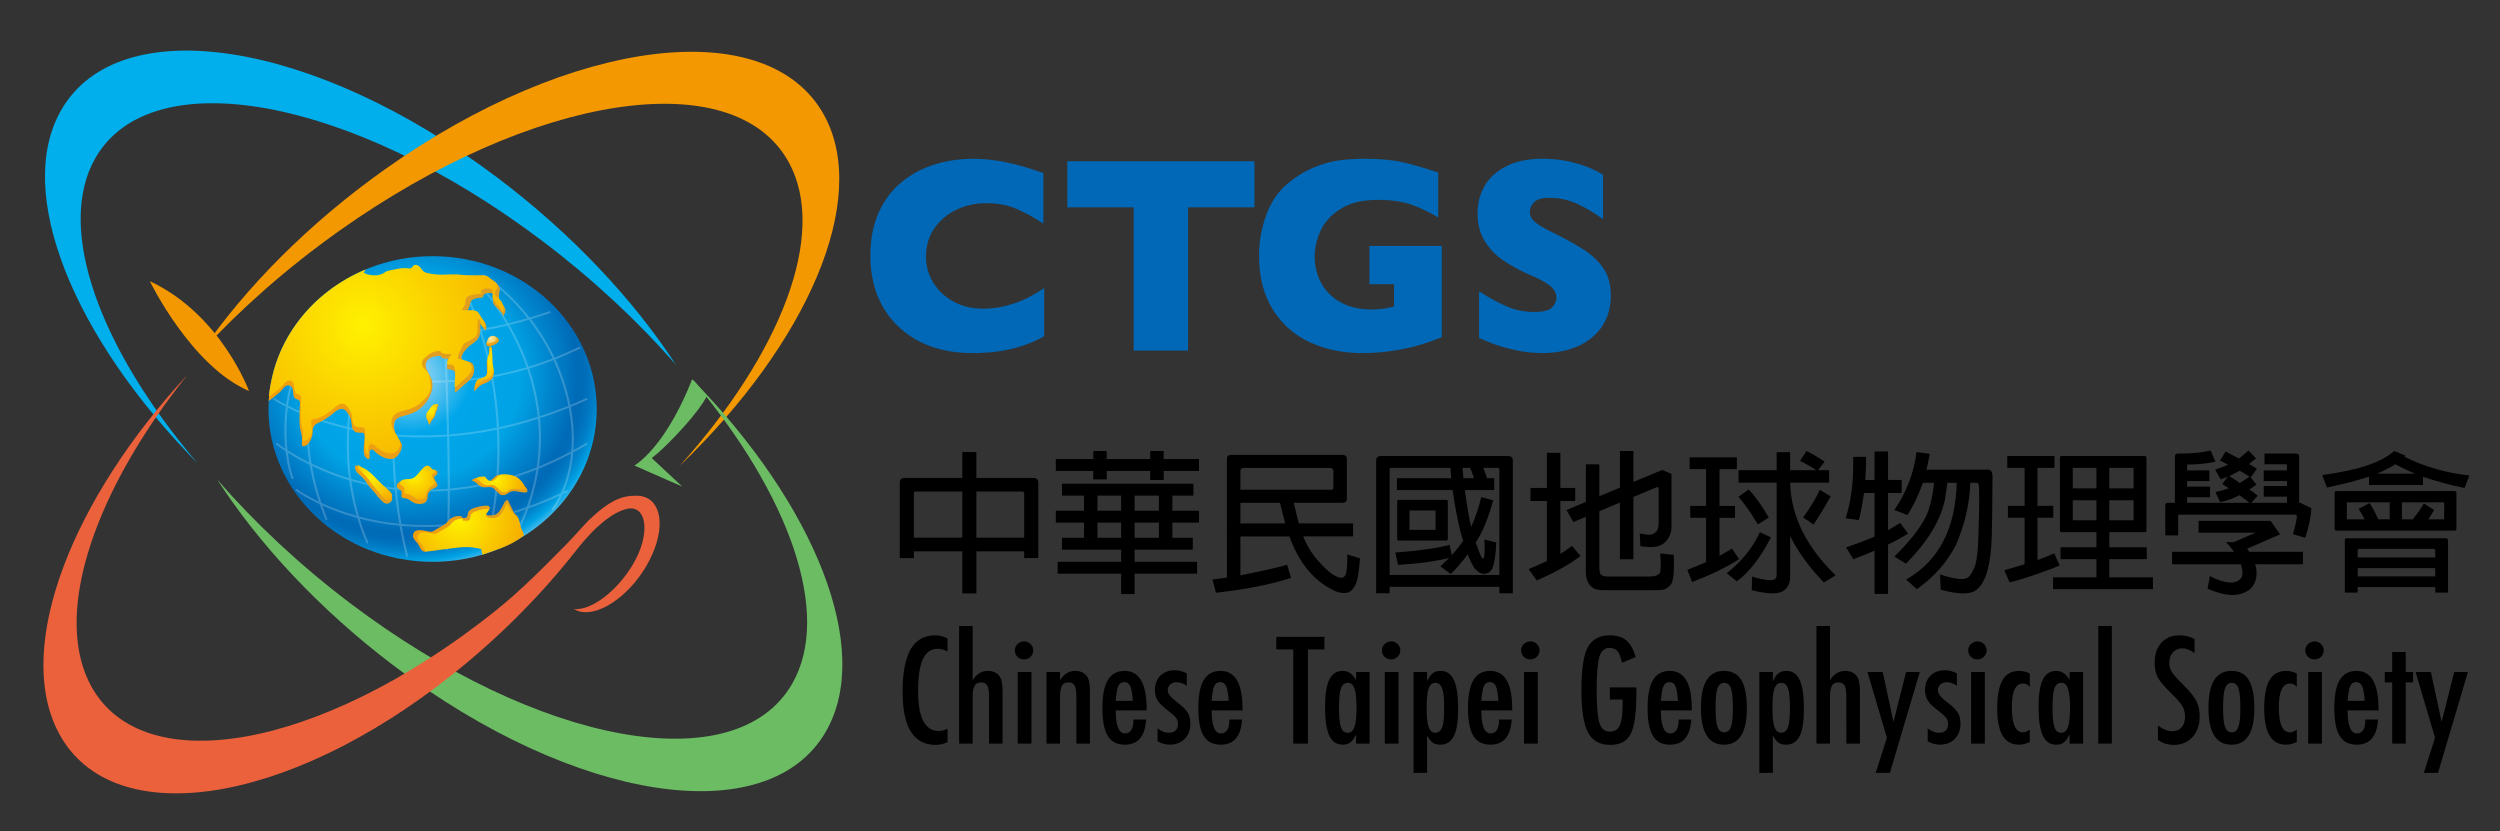 <?xml version="1.0" encoding="iso-8859-1"?>
<!-- Generator: Adobe Illustrator 16.0.0, SVG Export Plug-In . SVG Version: 6.00 Build 0)  -->
<!DOCTYPE svg PUBLIC "-//W3C//DTD SVG 1.1//EN" "http://www.w3.org/Graphics/SVG/1.1/DTD/svg11.dtd">
<svg version="1.1" id="&#x5716;_xBA_h_1" xmlns="http://www.w3.org/2000/svg" xmlns:xlink="http://www.w3.org/1999/xlink" x="0px"
	 y="0px" width="273.667px" height="91px" viewBox="0 0 273.667 91" style="enable-background:new 0 0 273.667 91;"
	 xml:space="preserve">
<rect x="0" y="0" width="273.667" height="91" fill="#333333" stroke="none"/>
<g>
	<g>
		<path d="M103.725,69.896v1.418c-0.414-0.197-0.76-0.296-1.038-0.296c-0.382,0-0.709,0.094-0.982,0.277
			c-0.273,0.185-0.5,0.469-0.678,0.852c-0.178,0.384-0.309,0.87-0.395,1.457c-0.085,0.589-0.128,1.285-0.128,2.086
			c0,2.888,0.757,4.332,2.269,4.332c0.262,0,0.58-0.082,0.952-0.244v1.445c-0.388,0.212-0.821,0.318-1.301,0.318
			c-2.413,0-3.62-1.934-3.62-5.801c0-2.091,0.294-3.645,0.882-4.665c0.587-1.02,1.489-1.529,2.707-1.529
			C102.842,69.546,103.286,69.663,103.725,69.896z"/>
		<path d="M104.993,68.524h1.481v5.947c0.424-0.687,0.973-1.03,1.646-1.03c0.652,0,1.117,0.25,1.396,0.75
			c0.156,0.281,0.234,0.83,0.234,1.641v5.568h-1.481l-0.007-5.238c0-0.529-0.066-0.905-0.196-1.128
			c-0.13-0.222-0.353-0.333-0.669-0.333c-0.17,0-0.314,0.028-0.431,0.087c-0.116,0.058-0.211,0.151-0.283,0.28
			c-0.073,0.129-0.127,0.297-0.16,0.504c-0.034,0.206-0.05,0.462-0.05,0.765v5.063h-1.481V68.524z"/>
		<path d="M112.111,70.211c0.27,0,0.501,0.096,0.699,0.29c0.197,0.193,0.296,0.424,0.296,0.693c0,0.274-0.099,0.507-0.296,0.701
			c-0.198,0.193-0.436,0.289-0.715,0.289c-0.281,0-0.52-0.096-0.717-0.289c-0.191-0.189-0.287-0.424-0.287-0.708
			c0-0.264,0.098-0.492,0.295-0.686C111.599,70.307,111.839,70.211,112.111,70.211z M111.406,73.561h1.506v7.839h-1.506V73.561z"/>
		<path d="M114.556,73.561h1.48v0.901c0.424-0.68,0.973-1.021,1.645-1.021c0.653,0,1.119,0.25,1.399,0.75
			c0.155,0.281,0.232,0.83,0.232,1.641v5.568h-1.48l-0.009-5.238c0-0.529-0.064-0.905-0.194-1.128
			c-0.129-0.222-0.352-0.333-0.668-0.333c-0.171,0-0.315,0.028-0.433,0.087c-0.116,0.058-0.211,0.151-0.283,0.28
			c-0.072,0.129-0.125,0.297-0.16,0.504c-0.033,0.206-0.049,0.462-0.049,0.765v5.063h-1.48V73.561z"/>
		<path d="M124.076,78.763h1.385c-0.109,1.838-0.885,2.755-2.326,2.755c-0.428,0-0.797-0.079-1.104-0.234
			c-0.308-0.156-0.562-0.399-0.763-0.726c-0.203-0.329-0.351-0.744-0.446-1.249c-0.095-0.504-0.144-1.104-0.144-1.8
			c0-1.381,0.198-2.405,0.596-3.07c0.397-0.665,1.01-0.999,1.836-0.999c1.605,0,2.408,1.381,2.408,4.142v0.182h-3.383
			c0,1.678,0.34,2.518,1.017,2.518C123.767,80.283,124.076,79.776,124.076,78.763z M124.005,76.719
			c-0.061-0.822-0.156-1.363-0.284-1.62c-0.135-0.289-0.352-0.431-0.651-0.431c-0.304,0-0.52,0.143-0.649,0.431
			c-0.129,0.257-0.224,0.798-0.286,1.62H124.005z"/>
		<path d="M129.912,73.713v1.358c-0.361-0.262-0.741-0.394-1.139-0.394c-0.135,0-0.258,0.023-0.371,0.068
			c-0.113,0.044-0.213,0.107-0.299,0.185c-0.085,0.078-0.152,0.173-0.201,0.28c-0.048,0.109-0.073,0.225-0.073,0.345
			c0,0.373,0.349,0.818,1.044,1.333c0.28,0.212,0.514,0.409,0.701,0.591c0.187,0.181,0.328,0.354,0.428,0.514
			c0.203,0.319,0.303,0.721,0.303,1.205c0,0.703-0.207,1.266-0.625,1.689c-0.412,0.419-0.967,0.629-1.663,0.629
			c-0.428,0-0.861-0.124-1.3-0.372v-1.404c0.428,0.313,0.834,0.47,1.215,0.47c0.676,0,1.015-0.325,1.015-0.978
			c0-0.242-0.062-0.452-0.187-0.628c-0.058-0.086-0.148-0.186-0.273-0.3c-0.125-0.113-0.277-0.241-0.459-0.383
			c-0.629-0.474-1.056-0.873-1.278-1.197c-0.218-0.333-0.327-0.734-0.327-1.204c0-0.631,0.198-1.149,0.596-1.553
			c0.402-0.399,0.926-0.599,1.57-0.599C129.042,73.371,129.483,73.483,129.912,73.713z"/>
		<path d="M134.574,78.763h1.385c-0.109,1.838-0.885,2.755-2.326,2.755c-0.429,0-0.797-0.079-1.105-0.234
			c-0.307-0.156-0.562-0.399-0.762-0.726c-0.202-0.329-0.352-0.744-0.447-1.249c-0.094-0.504-0.143-1.104-0.143-1.8
			c0-1.381,0.198-2.405,0.596-3.07c0.397-0.665,1.009-0.999,1.836-0.999c1.605,0,2.406,1.381,2.406,4.142v0.182h-3.381
			c0,1.678,0.339,2.518,1.017,2.518C134.266,80.283,134.574,79.776,134.574,78.763z M134.505,76.719
			c-0.063-0.822-0.158-1.363-0.287-1.62c-0.134-0.289-0.351-0.431-0.649-0.431c-0.305,0-0.521,0.143-0.651,0.431
			c-0.129,0.257-0.225,0.798-0.285,1.62H134.505z"/>
		<path d="M139.713,69.712h5.263v1.378h-1.803v10.309h-1.602V71.09h-1.858V69.712z"/>
		<path d="M149.926,73.561v7.839h-1.481v-1.007c-0.211,0.429-0.422,0.724-0.635,0.886c-0.211,0.16-0.49,0.24-0.836,0.24
			c-0.666,0-1.154-0.332-1.463-0.999c-0.309-0.665-0.465-1.708-0.465-3.13c0-1.356,0.156-2.353,0.465-2.991s0.797-0.957,1.463-0.957
			c0.609,0,1.1,0.334,1.471,1.005v-0.886H149.926z M146.576,77.446c0,1.03,0.071,1.749,0.21,2.158
			c0.146,0.409,0.397,0.613,0.761,0.613c0.331,0,0.572-0.211,0.723-0.636c0.15-0.455,0.225-1.153,0.225-2.098
			c0-0.949-0.074-1.651-0.225-2.105c-0.15-0.425-0.392-0.638-0.723-0.638c-0.352,0-0.603,0.202-0.753,0.605
			C146.649,75.721,146.576,76.421,146.576,77.446z"/>
		<path d="M152.292,70.211c0.27,0,0.502,0.096,0.699,0.29c0.197,0.193,0.296,0.424,0.296,0.693c0,0.274-0.099,0.507-0.296,0.701
			c-0.197,0.193-0.436,0.289-0.715,0.289c-0.28,0-0.52-0.096-0.716-0.289c-0.192-0.189-0.288-0.424-0.288-0.708
			c0-0.264,0.098-0.492,0.296-0.686C151.781,70.307,152.023,70.211,152.292,70.211z M151.589,73.561h1.505v7.839h-1.505V73.561z"/>
		<path d="M154.738,84.607V73.561h1.479v1.014c0.207-0.429,0.418-0.725,0.636-0.888c0.216-0.163,0.501-0.245,0.852-0.245
			c0.661,0,1.146,0.333,1.452,1.002c0.307,0.668,0.461,1.713,0.461,3.135c0,1.391-0.157,2.392-0.473,3.002
			c-0.311,0.625-0.808,0.937-1.494,0.937c-0.33,0-0.601-0.074-0.813-0.219c-0.104-0.071-0.207-0.172-0.309-0.303
			c-0.104-0.132-0.207-0.29-0.311-0.477v4.088H154.738z M158.087,77.521c0-1.063-0.072-1.784-0.218-2.161
			c-0.14-0.409-0.39-0.612-0.753-0.612c-0.342,0-0.585,0.211-0.73,0.634c-0.145,0.394-0.217,1.094-0.217,2.101
			c0,1.008,0.072,1.708,0.217,2.101c0.15,0.418,0.395,0.627,0.73,0.627c0.353,0,0.604-0.201,0.753-0.605
			C158.015,79.234,158.087,78.54,158.087,77.521z"/>
		<path d="M164.095,78.763h1.385c-0.109,1.838-0.885,2.755-2.326,2.755c-0.429,0-0.797-0.079-1.104-0.234
			c-0.308-0.156-0.563-0.399-0.764-0.726c-0.201-0.329-0.35-0.744-0.446-1.249c-0.094-0.504-0.143-1.104-0.143-1.8
			c0-1.381,0.197-2.405,0.596-3.07c0.397-0.665,1.009-0.999,1.837-0.999c1.604,0,2.406,1.381,2.406,4.142v0.182h-3.382
			c0,1.678,0.338,2.518,1.018,2.518C163.787,80.283,164.095,79.776,164.095,78.763z M164.027,76.719
			c-0.063-0.822-0.158-1.363-0.286-1.62c-0.134-0.289-0.352-0.431-0.651-0.431c-0.304,0-0.521,0.143-0.649,0.431
			c-0.129,0.257-0.225,0.798-0.286,1.62H164.027z"/>
		<path d="M166.809,70.5c-0.196,0.194-0.296,0.422-0.296,0.686c0,0.284,0.097,0.52,0.288,0.708c0.196,0.193,0.436,0.289,0.716,0.289
			c0.279,0,0.518-0.096,0.715-0.289c0.198-0.194,0.297-0.427,0.297-0.701c0-0.269-0.099-0.5-0.297-0.693
			c-0.197-0.193-0.43-0.29-0.699-0.29S167.021,70.307,166.809,70.5z M166.829,81.399h1.505v-7.839h-1.505V81.399z"/>
		<path d="M176.226,75.247h2.906v0.455c0,2.278-0.203,3.815-0.611,4.613c-0.401,0.818-1.154,1.227-2.256,1.227
			c-1.139,0-1.95-0.455-2.434-1.363c-0.48-0.91-0.719-2.438-0.719-4.584c0-2.455,0.263-4.091,0.791-4.904
			c0.496-0.763,1.258-1.144,2.284-1.144c0.784,0,1.396,0.183,1.834,0.549c0.444,0.371,0.79,0.983,1.038,1.835l-1.502,0.613
			c-0.067-0.308-0.143-0.567-0.225-0.777c-0.083-0.21-0.173-0.373-0.271-0.489c-0.196-0.236-0.491-0.355-0.882-0.355
			c-0.538,0-0.904,0.325-1.1,0.972c-0.196,0.678-0.295,1.895-0.295,3.65c0,1.777,0.102,2.979,0.303,3.606
			c0.203,0.626,0.582,0.941,1.141,0.941c0.513,0,0.873-0.223,1.079-0.668c0.212-0.476,0.318-1.241,0.318-2.293v-0.319v-0.235h-1.401
			V75.247z"/>
		<path d="M183.755,78.763h1.382c-0.108,1.838-0.884,2.755-2.325,2.755c-0.428,0-0.797-0.079-1.104-0.234
			c-0.308-0.156-0.563-0.399-0.763-0.726c-0.203-0.329-0.352-0.744-0.446-1.249c-0.096-0.504-0.144-1.104-0.144-1.8
			c0-1.381,0.198-2.405,0.596-3.07c0.396-0.665,1.01-0.999,1.836-0.999c1.604,0,2.408,1.381,2.408,4.142v0.182h-3.385
			c0,1.678,0.34,2.518,1.018,2.518C183.447,80.283,183.755,79.776,183.755,78.763z M183.684,76.719
			c-0.062-0.822-0.157-1.363-0.286-1.62c-0.135-0.289-0.35-0.431-0.65-0.431c-0.304,0-0.521,0.143-0.649,0.431
			c-0.129,0.257-0.225,0.798-0.288,1.62H183.684z"/>
		<path d="M191.222,77.547c0,2.647-0.838,3.971-2.514,3.971c-1.674,0-2.512-1.344-2.512-4.031c0-2.697,0.834-4.046,2.503-4.046
			c0.435,0,0.81,0.081,1.126,0.243c0.317,0.161,0.579,0.409,0.783,0.749c0.208,0.337,0.361,0.763,0.461,1.278
			C191.17,76.224,191.222,76.837,191.222,77.547z M189.691,77.505c0-1.027-0.068-1.743-0.206-2.145
			c-0.139-0.408-0.384-0.612-0.735-0.612c-0.349,0-0.596,0.2-0.744,0.604c-0.139,0.404-0.207,1.106-0.207,2.108
			c0,1.001,0.068,1.702,0.207,2.1c0.148,0.403,0.396,0.604,0.744,0.604c0.347,0,0.589-0.2,0.727-0.597
			C189.621,79.194,189.691,78.507,189.691,77.505z"/>
		<path d="M192.591,84.607V73.561h1.479v1.014c0.206-0.429,0.419-0.725,0.635-0.888s0.501-0.245,0.853-0.245
			c0.66,0,1.145,0.333,1.451,1.002c0.307,0.668,0.462,1.713,0.462,3.135c0,1.391-0.159,2.392-0.473,3.002
			c-0.311,0.625-0.809,0.937-1.493,0.937c-0.332,0-0.602-0.074-0.814-0.219c-0.104-0.071-0.205-0.172-0.309-0.303
			c-0.104-0.132-0.207-0.29-0.311-0.477v4.088H192.591z M195.941,77.521c0-1.063-0.072-1.784-0.217-2.161
			c-0.139-0.409-0.391-0.612-0.754-0.612c-0.342,0-0.583,0.211-0.73,0.634c-0.143,0.394-0.215,1.094-0.215,2.101
			c0,1.008,0.072,1.708,0.215,2.101c0.151,0.418,0.394,0.627,0.73,0.627c0.353,0,0.604-0.201,0.754-0.605
			C195.869,79.234,195.941,78.54,195.941,77.521z"/>
		<path d="M198.841,68.524h1.481v5.947c0.424-0.687,0.974-1.03,1.646-1.03c0.652,0,1.119,0.25,1.399,0.75
			c0.155,0.281,0.233,0.83,0.233,1.641v5.568h-1.482l-0.007-5.238c0-0.529-0.065-0.905-0.194-1.128
			c-0.131-0.222-0.354-0.333-0.67-0.333c-0.172,0-0.314,0.028-0.43,0.087c-0.117,0.058-0.213,0.151-0.285,0.28
			c-0.072,0.129-0.125,0.297-0.159,0.504c-0.034,0.206-0.051,0.462-0.051,0.765v5.063h-1.481V68.524z"/>
		<path d="M204.425,73.561h1.672l1.177,5.468l1.378-5.468h1.502l-3.275,11.046h-1.555l1.23-3.839L204.425,73.561z"/>
		<path d="M214.213,73.713v1.358c-0.36-0.262-0.739-0.394-1.138-0.394c-0.135,0-0.258,0.023-0.371,0.068
			c-0.114,0.044-0.213,0.107-0.299,0.185c-0.086,0.078-0.151,0.173-0.201,0.28c-0.049,0.109-0.074,0.225-0.074,0.345
			c0,0.373,0.35,0.818,1.045,1.333c0.279,0.212,0.514,0.409,0.701,0.591c0.186,0.181,0.328,0.354,0.428,0.514
			c0.203,0.319,0.304,0.721,0.304,1.205c0,0.703-0.208,1.266-0.625,1.689c-0.413,0.419-0.968,0.629-1.663,0.629
			c-0.43,0-0.862-0.124-1.301-0.372v-1.404c0.428,0.313,0.834,0.47,1.215,0.47c0.678,0,1.016-0.325,1.016-0.978
			c0-0.242-0.064-0.452-0.188-0.628c-0.059-0.086-0.149-0.186-0.273-0.3c-0.125-0.113-0.277-0.241-0.459-0.383
			c-0.63-0.474-1.055-0.873-1.277-1.197c-0.22-0.333-0.328-0.734-0.328-1.204c0-0.631,0.197-1.149,0.596-1.553
			c0.401-0.399,0.926-0.599,1.57-0.599C213.344,73.371,213.786,73.483,214.213,73.713z"/>
		<path d="M216.473,70.211c0.269,0,0.502,0.096,0.7,0.29c0.195,0.193,0.295,0.424,0.295,0.693c0,0.274-0.1,0.507-0.295,0.701
			c-0.198,0.193-0.437,0.289-0.716,0.289c-0.28,0-0.521-0.096-0.716-0.289c-0.192-0.189-0.288-0.424-0.288-0.708
			c0-0.264,0.099-0.492,0.296-0.686C215.962,70.307,216.204,70.211,216.473,70.211z M215.769,73.561h1.505v7.839h-1.505V73.561z"/>
		<path d="M222.194,73.719v1.472c-0.205-0.248-0.454-0.371-0.742-0.371c-0.815,0-1.224,0.864-1.224,2.592
			c0,1.835,0.405,2.752,1.216,2.752c0.226,0,0.478-0.099,0.75-0.294v1.348c-0.392,0.201-0.789,0.3-1.19,0.3
			c-1.585,0-2.377-1.321-2.377-3.962c0-1.406,0.194-2.444,0.585-3.112c0.392-0.669,0.997-1.002,1.823-1.002
			C221.431,73.441,221.818,73.534,222.194,73.719z"/>
		<path d="M228.032,73.561v7.839h-1.479v-1.007c-0.213,0.429-0.424,0.724-0.636,0.886c-0.212,0.16-0.491,0.24-0.837,0.24
			c-0.666,0-1.154-0.332-1.463-0.999c-0.311-0.665-0.465-1.708-0.465-3.13c0-1.356,0.154-2.353,0.465-2.991
			c0.309-0.638,0.797-0.957,1.463-0.957c0.609,0,1.1,0.334,1.473,1.005v-0.886H228.032z M224.682,77.446
			c0,1.03,0.069,1.749,0.21,2.158c0.145,0.409,0.396,0.613,0.76,0.613c0.331,0,0.572-0.211,0.723-0.636
			c0.15-0.455,0.225-1.153,0.225-2.098c0-0.949-0.074-1.651-0.225-2.105c-0.15-0.425-0.392-0.638-0.723-0.638
			c-0.352,0-0.604,0.202-0.752,0.605C224.753,75.721,224.682,76.421,224.682,77.446z"/>
		<path d="M229.694,68.524h1.481v12.875h-1.481V68.524z"/>
		<path d="M240.23,69.947v1.54c-0.492-0.344-0.932-0.515-1.325-0.515c-0.423,0-0.769,0.146-1.036,0.438
			c-0.269,0.278-0.402,0.648-0.402,1.114c0,0.409,0.096,0.76,0.286,1.053c0.098,0.156,0.258,0.358,0.481,0.605
			c0.225,0.248,0.514,0.545,0.867,0.894c0.653,0.651,1.1,1.214,1.336,1.688c0.237,0.46,0.355,1.023,0.355,1.689
			c0,0.902-0.266,1.648-0.793,2.233c-0.529,0.571-1.201,0.855-2.018,0.855c-0.686,0-1.271-0.183-1.758-0.551v-1.559
			c0.574,0.41,1.096,0.614,1.564,0.614c0.438,0,0.781-0.142,1.03-0.429c0.247-0.284,0.372-0.672,0.372-1.162
			c0-0.425-0.096-0.806-0.287-1.145c-0.098-0.161-0.232-0.346-0.408-0.556c-0.176-0.21-0.395-0.443-0.655-0.701
			c-0.407-0.394-0.744-0.742-1.011-1.045c-0.27-0.303-0.467-0.568-0.595-0.795c-0.248-0.444-0.371-1.005-0.371-1.682
			c0-0.915,0.247-1.639,0.737-2.174c0.498-0.54,1.16-0.81,1.987-0.81C239.162,69.546,239.708,69.68,240.23,69.947z"/>
		<path d="M246.775,77.547c0,2.647-0.836,3.971-2.512,3.971s-2.512-1.344-2.512-4.031c0-2.697,0.834-4.046,2.503-4.046
			c0.435,0,0.809,0.081,1.126,0.243c0.317,0.161,0.578,0.409,0.784,0.749c0.207,0.337,0.36,0.763,0.46,1.278
			C246.726,76.224,246.775,76.837,246.775,77.547z M245.246,77.505c0-1.027-0.069-1.743-0.207-2.145
			c-0.138-0.408-0.383-0.612-0.734-0.612c-0.348,0-0.597,0.2-0.745,0.604c-0.138,0.404-0.206,1.106-0.206,2.108
			c0,1.001,0.068,1.702,0.206,2.1c0.148,0.403,0.397,0.604,0.745,0.604s0.589-0.2,0.728-0.597
			C245.173,79.194,245.246,78.507,245.246,77.505z"/>
		<path d="M251.422,73.719v1.472c-0.206-0.248-0.454-0.371-0.743-0.371c-0.816,0-1.223,0.864-1.223,2.592
			c0,1.835,0.404,2.752,1.214,2.752c0.228,0,0.479-0.099,0.752-0.294v1.348c-0.394,0.201-0.789,0.3-1.191,0.3
			c-1.585,0-2.377-1.321-2.377-3.962c0-1.406,0.194-2.444,0.585-3.112c0.391-0.669,0.998-1.002,1.822-1.002
			C250.658,73.441,251.045,73.534,251.422,73.719z"/>
		<path d="M253.375,70.211c0.27,0,0.502,0.096,0.7,0.29c0.197,0.193,0.296,0.424,0.296,0.693c0,0.274-0.099,0.507-0.296,0.701
			c-0.198,0.193-0.437,0.289-0.715,0.289c-0.28,0-0.521-0.096-0.716-0.289c-0.191-0.189-0.288-0.424-0.288-0.708
			c0-0.264,0.099-0.492,0.296-0.686C252.863,70.307,253.105,70.211,253.375,70.211z M252.671,73.561h1.505v7.839h-1.505V73.561z"/>
		<path d="M258.927,78.763h1.383c-0.107,1.838-0.883,2.755-2.324,2.755c-0.43,0-0.798-0.079-1.104-0.234
			c-0.308-0.156-0.563-0.399-0.764-0.726c-0.202-0.329-0.351-0.744-0.445-1.249c-0.096-0.504-0.144-1.104-0.144-1.8
			c0-1.381,0.199-2.405,0.595-3.07c0.398-0.665,1.009-0.999,1.836-0.999c1.604,0,2.408,1.381,2.408,4.142v0.182h-3.382
			c0,1.678,0.338,2.518,1.018,2.518C258.619,80.283,258.927,79.776,258.927,78.763z M258.858,76.719
			c-0.062-0.822-0.157-1.363-0.286-1.62c-0.135-0.289-0.351-0.431-0.65-0.431c-0.304,0-0.521,0.143-0.649,0.431
			c-0.13,0.257-0.226,0.798-0.286,1.62H258.858z"/>
		<path d="M261.867,71.375h1.48v2.186h0.805v1.14h-0.805v6.699h-1.48v-6.699h-0.813v-1.14h0.813V71.375z"/>
		<path d="M264.428,73.561h1.673l1.176,5.468l1.379-5.468h1.5l-3.273,11.046h-1.557l1.232-3.839L264.428,73.561z"/>
	</g>
	<g>
		<path d="M100.037,60.354v0.74h-1.542v-8.269c0-0.34,0.175-0.509,0.525-0.509h6.319v-2.828h1.542v2.828h6.22
			c0.372,0.009,0.559,0.186,0.559,0.525v8.252h-1.543v-0.74h-5.235v4.603h-1.542v-4.603H100.037z M100.037,58.856h5.303V53.81
			h-5.082c-0.159,0-0.232,0.073-0.221,0.215V58.856z M106.881,58.856h5.235v-4.832c-0.01-0.142-0.09-0.215-0.236-0.215h-4.999
			V58.856z"/>
		<path d="M125.911,51.555h-4.761v0.921h-1.474v-0.921h-4.101v-1.299h4.101v-0.887h1.474v0.887h4.761v-0.887h1.475v0.887h3.864
			v1.299h-3.864v0.987h-1.475V51.555z M122.726,62.799h-6.946V61.5h6.946v-1.332h-6.473v-1.298h2.406V57.21h-3.084v-1.298h3.084
			v-1.66h-2.406v-1.299h14.385v1.299h-2.304v1.66h2.915v1.298h-2.915v1.661h2.237v1.298h-6.371V61.5h6.845v1.298h-6.845v2.236
			h-1.475V62.799z M122.726,55.912v-1.66h-2.592v1.66H122.726z M122.726,58.871V57.21h-2.592v1.661H122.726z M124.201,54.251v1.66
			h2.66v-1.66H124.201z M124.201,57.21v1.661h2.66V57.21H124.201z"/>
		<path d="M141.152,58.722h-5.371v4.258c2.597-0.516,4.304-0.905,5.117-1.167l0.422,1.446c-2.225,0.724-4.963,1.266-8.217,1.627
			l-0.373-1.446c0.497-0.066,1.021-0.136,1.576-0.213V50.223c0.012-0.283,0.158-0.427,0.439-0.427h12.234
			c0.305,0.011,0.457,0.154,0.457,0.427v4.356c0,0.308-0.158,0.46-0.475,0.46h-5.337c0.192,0.833,0.379,1.584,0.56,2.252h5.93v1.43
			h-5.455c0.406,1.02,0.953,1.913,1.644,2.68c0.599,0.68,1.14,1.183,1.627,1.512c0.45,0.285,0.802,0.39,1.05,0.313
			c0.169-0.066,0.288-0.203,0.355-0.412c0.124-0.493,0.17-1.2,0.136-2.12l1.407,0.427c-0.114,1.523-0.295,2.515-0.543,2.976
			c-0.215,0.393-0.447,0.641-0.695,0.74c-0.564,0.174-1.191,0.065-1.88-0.33C143.67,63.413,142.134,61.484,141.152,58.722z
			 M135.781,51.571v2.039h9.945c0.158-0.01,0.236-0.088,0.236-0.23v-1.809c0-0.23-0.123-0.344-0.371-0.344h-9.455
			C135.899,51.227,135.781,51.341,135.781,51.571z M140.694,57.292c-0.204-0.7-0.396-1.452-0.576-2.252h-4.337v2.252H140.694z"/>
		<path d="M152.118,64.232v0.708h-1.474V50.393c0.011-0.318,0.175-0.478,0.49-0.478h13.963c0.338,0.012,0.508,0.171,0.508,0.478
			V64.94h-1.475v-0.708H152.118z M162.385,51.214c0.124,0.351,0.254,0.729,0.39,1.134h0.797v1.299h-3.22
			c0.249,1.829,0.48,3.172,0.694,4.027c0.453-0.986,0.82-2.072,1.102-3.255l1.305,0.346c-0.508,1.874-1.118,3.375-1.83,4.503
			c-0.044,0.045-0.072,0.088-0.085,0.132c0.159,0.438,0.312,0.837,0.458,1.2c0.158,0.384,0.26,0.57,0.305,0.559
			c0.09-0.021,0.152-0.137,0.188-0.345c0.045-0.482,0.045-1.069,0-1.76l1.305,0.329c-0.046,1.349-0.205,2.324-0.475,2.926
			c-0.17,0.242-0.322,0.384-0.458,0.427c-0.159,0.066-0.322,0.093-0.491,0.083c-0.339-0.043-0.661-0.251-0.966-0.624
			c-0.261-0.406-0.509-0.91-0.745-1.513c-0.621,0.844-1.238,1.562-1.847,2.154l-1.136-0.839c0.327-0.307,0.648-0.613,0.966-0.92
			c-1.706,0.405-3.575,0.657-5.608,0.755l-0.288-1.348c2.599-0.197,4.574-0.477,5.931-0.838l0.254,1.134
			c0.485-0.57,0.898-1.091,1.236-1.562c-0.451-1.445-0.836-3.304-1.151-5.572h-6.101v-1.299h5.947
			c-0.045-0.394-0.072-0.772-0.084-1.134h-6.456c-0.146,0-0.214,0.066-0.203,0.197v11.523h12.013V51.411
			c0-0.131-0.073-0.197-0.22-0.197H162.385z M158.489,58.989c-0.013,0.121-0.074,0.182-0.187,0.182h-5.186
			c-0.112-0.011-0.169-0.072-0.169-0.182v-4.109c0-0.109,0.057-0.164,0.169-0.164h1.221h3.965c0.123,0,0.187,0.055,0.187,0.164
			V58.989z M157.082,55.882h-2.744c-0.045,0-0.063,0.018-0.051,0.05v2.005c-0.012,0.034,0.006,0.055,0.051,0.066h2.744
			c0.046-0.011,0.068-0.032,0.068-0.066v-2.005C157.15,55.899,157.127,55.882,157.082,55.882z M161.351,52.348
			c-0.146-0.448-0.287-0.827-0.423-1.134h-0.831c0.023,0.362,0.057,0.741,0.103,1.134H161.351z"/>
		<path d="M169.332,61.418v-6.575h-1.795v-1.431h1.795v-3.845h1.475v3.845h1.627v1.431h-1.627v5.787
			c0.496-0.307,0.92-0.598,1.271-0.872l0.933,1.102c-1.164,0.899-2.763,1.792-4.795,2.679l-0.882-1.25
			C168.113,61.972,168.779,61.681,169.332,61.418z M173.601,56.568l-1.372,0.576l-0.745-1.314l2.117-0.888v-4.11h1.475v3.485
			l2.254-0.937v-4.011h1.475v3.386l3.151-1.314l1.017,0.443v5.884c0,0.308-0.092,0.648-0.271,1.02
			c-0.215,0.395-0.492,0.679-0.83,0.854c-0.453,0.264-1.221,0.314-2.305,0.149l-0.068-1.397c0.475,0.098,0.83,0.148,1.068,0.148
			c0.384-0.044,0.66-0.197,0.83-0.461c0.113-0.229,0.17-0.531,0.17-0.903v-3.699c-0.013-0.066-0.041-0.115-0.086-0.148
			c-0.033-0.011-0.072-0.011-0.118,0l-2.558,1.069v6.821h-1.475v-6.213l-2.254,0.954v6.23c0.021,0.362,0.072,0.592,0.152,0.691
			c0.158,0.164,0.44,0.241,0.848,0.229h4.541c0.531-0.01,0.886-0.131,1.066-0.361c0.137-0.23,0.153-0.953,0.051-2.17l1.492,0.164
			c0.057,1.765-0.04,2.827-0.288,3.189c-0.26,0.317-0.497,0.51-0.712,0.575c-0.238,0.066-0.611,0.099-1.119,0.099h-5.692
			c-0.44-0.011-0.802-0.104-1.084-0.279c-0.521-0.385-0.763-1.019-0.729-1.907V56.568z"/>
		<path d="M186.758,61.533v-4.848h-1.729v-1.3h1.729v-4.027h-1.797V50.06h5.168v1.299h-1.897v4.027h1.695v1.3h-1.695v4.158
			c0.508-0.285,0.967-0.548,1.373-0.789l0.762,1.15c-1.311,0.866-3.021,1.699-5.135,2.499l-0.523-1.332
			C185.454,62.086,186.136,61.808,186.758,61.533z M192.654,58.261l1.204,0.56c-1.118,2.191-2.361,3.797-3.729,4.815l-1.119-0.887
			C190.627,61.5,191.84,60.004,192.654,58.261z M190.3,54.383l1.135-0.806c0.732,0.789,1.461,1.813,2.186,3.073l-1.186,0.756
			C191.632,56.082,190.919,55.073,190.3,54.383z M195.958,58.672v4.586c-0.012,0.635-0.271,1.119-0.78,1.446
			c-0.553,0.362-1.694,0.33-3.422-0.098l0.034-1.496c1.378,0.428,2.226,0.51,2.542,0.248c0.101-0.087,0.151-0.248,0.151-0.477
			V52.838h-4.167v-1.364h4.167V49.5h1.475v1.973h2.863c-0.576-0.383-1.17-0.723-1.779-1.02l0.712-1.084
			c0.678,0.34,1.339,0.729,1.981,1.167l-0.728,0.937h1.22v1.364h-4.27c0.012,0.175,0.018,0.285,0.018,0.329
			c0.18,3.506,1.834,6.777,4.963,9.813l-1.287,0.788C198.014,62.048,196.783,60.35,195.958,58.672z M199.212,53.627l1.186,0.706
			c-0.711,1.272-1.339,2.301-1.881,3.091l-1.136-0.79C198.117,55.649,198.726,54.647,199.212,53.627z"/>
		<path d="M205.202,58.752V53.97h-1.151c-0.217,1.447-0.406,2.434-0.576,2.959l-1.439-0.198c0.553-1.731,0.83-3.681,0.83-5.851
			v-0.871h1.404v0.871c-0.012,0.405-0.037,0.959-0.084,1.66h1.017v-3.123h1.476v3.123h1.49v1.43h-1.49v4.077
			c0.507-0.295,0.953-0.564,1.337-0.806l0.847,1.167c-0.632,0.406-1.36,0.805-2.184,1.2v5.407h-1.476v-4.733
			c-0.757,0.318-1.53,0.63-2.321,0.937l-0.797-1.298C203.348,59.483,204.388,59.093,205.202,58.752z M214.199,52.852h-1.033
			c-0.08,0.69-0.175,1.348-0.288,1.973c-0.519,2.269-1.932,4.559-4.236,6.871l-1.271-0.772c1.649-1.622,2.795-3.074,3.44-4.356
			c0.429-0.887,0.733-2.126,0.913-3.715h-1.234c-0.521,1.458-1.085,2.63-1.695,3.519l-1.424-0.543
			c1.344-1.983,2.151-4.098,2.423-6.344l1.456,0.196c-0.123,0.625-0.242,1.206-0.354,1.743l6.676-0.017
			c0.112,0,0.208,0.022,0.288,0.065c0.17,0.1,0.254,0.352,0.254,0.757c-0.012,2.466-0.039,4.652-0.084,6.559
			c-0.102,3.178-0.695,5.128-1.778,5.851c-0.667,0.449-1.938,0.423-3.813-0.083l-0.068-1.675c1.604,0.526,2.615,0.641,3.033,0.345
			c0.293-0.219,0.56-0.646,0.797-1.281c0.213-0.691,0.338-1.814,0.371-3.371c0.115-3.572,0.115-5.439,0-5.604
			c-0.043-0.077-0.106-0.116-0.185-0.116h-0.712c-0.057,2.247-0.576,4.51-1.559,6.789c-0.982,1.918-2.412,3.534-4.287,4.849
			l-1.17-1.052C212.216,61.421,214.064,57.894,214.199,52.852z"/>
		<path d="M221.628,61.767v-5.095h-1.83v-1.299h1.83v-4.159h-1.898v-1.299h5.169v1.299h-1.864v4.159h1.729v1.299h-1.729v4.635
			c0.801-0.285,1.412-0.532,1.83-0.739l0.593,1.314c-0.43,0.219-1.142,0.499-2.136,0.837c-1.366,0.483-2.479,0.83-3.338,1.037
			l-0.576-1.332C220.064,62.227,220.803,62.008,221.628,61.767z M229.49,63.197v-1.987h-3.932v-1.3h3.932V58.25h-3.812
			c-0.124,0-0.187-0.066-0.187-0.198v-7.957c0.01-0.12,0.072-0.181,0.187-0.181h9.081c0.136,0.012,0.204,0.072,0.204,0.181v7.957
			c0,0.132-0.068,0.198-0.204,0.198h-3.863v1.659h4.102v1.3h-4.102v1.987h4.779v1.299h-10.93v-1.299H229.49z M229.49,53.466v-2.252
			h-2.54c-0.046,0-0.063,0.017-0.052,0.05v2.202H229.49z M229.49,56.951v-2.186h-2.592v2.12c-0.012,0.033,0.006,0.055,0.052,0.066
			H229.49z M230.896,51.214v2.252h2.661v-2.202c0-0.033-0.023-0.05-0.069-0.05H230.896z M230.896,54.765v2.186h2.592
			c0.046-0.011,0.069-0.033,0.069-0.066v-2.12H230.896z"/>
		<path d="M250.346,55.041v-0.673h-2.542v-1.167h2.542v-0.542h-2.542v-1.167h2.542v-0.525c0-0.1-0.057-0.148-0.171-0.148h-2.287
			V49.65h3.474c0.216,0,0.322,0.099,0.322,0.295v5.096h0.118l1.221,0.593c-0.046,0.909-0.271,1.988-0.678,3.238l-1.339-0.395
			c0.282-1.018,0.423-1.666,0.423-1.939c0-0.132-0.056-0.197-0.168-0.197H238.57c-0.09,0.011-0.135,0.055-0.135,0.131v2.138h-1.407
			v-3.321c0-0.164,0.084-0.248,0.255-0.248h0.796v-5.079c0-0.218,0.124-0.323,0.372-0.312c1.276,0.022,2.457-0.088,3.541-0.329
			l0.525,1.217c-0.914,0.208-1.932,0.312-3.049,0.312c-0.046,0.012-0.063,0.055-0.051,0.132v0.509h2.439v1.167h-2.439v0.61h2.508
			v1.166h-2.508v0.607h6.828c-0.352-0.284-0.717-0.564-1.102-0.837c-0.633,0.361-1.34,0.614-2.117,0.756l-0.51-1.102
			c0.531-0.109,1.023-0.246,1.475-0.41c-0.35-0.23-0.592-0.384-0.729-0.46l0.594-0.789c-0.283,0.099-0.543,0.186-0.779,0.262
			l-0.594-1.052c0.531-0.164,1.006-0.345,1.424-0.542c-0.418-0.23-0.713-0.377-0.881-0.444l0.609-1.002
			c0.281,0.142,0.768,0.399,1.457,0.772c0.35-0.273,0.7-0.564,1.051-0.871l0.813,0.854c-0.271,0.22-0.525,0.428-0.762,0.625
			c0.305,0.165,0.594,0.333,0.863,0.508l-0.678,0.955l0.627,0.789c-0.271,0.186-0.525,0.362-0.762,0.525
			c0.327,0.23,0.626,0.461,0.898,0.69l-0.695,0.772H250.346z M245.296,61.765h-7.523v-1.363h6.779
			c-0.262-0.373-0.551-0.724-0.865-1.053h0.797h0.018l2.404-1.036h-6.234v-1.298h7.878l1.051,1.479l-3.608,1.563
			c0.066,0.121,0.141,0.235,0.221,0.346h5.879v1.363h-5.236c0.045,0.131,0.085,0.269,0.118,0.411
			c0.147,1.042-0.091,1.824-0.712,2.349c-0.541,0.417-1.191,0.62-1.947,0.609c-0.781-0.022-1.666-0.251-2.661-0.689l0.255-1.398
			c0.927,0.515,1.768,0.756,2.525,0.723c0.508-0.11,0.828-0.317,0.965-0.624C245.533,62.817,245.5,62.356,245.296,61.765z
			 M244.042,52.117c0.248,0.142,0.633,0.395,1.151,0.755c0.351-0.219,0.7-0.449,1.052-0.689c-0.34-0.231-0.701-0.45-1.084-0.659
			C245.025,51.612,244.653,51.809,244.042,52.117z"/>
		<path d="M265.238,52.197v0.886h-5.914v-0.903c-1.299,0.428-2.835,0.821-4.609,1.183L254.207,52
			c3.863-0.504,6.489-1.381,7.879-2.63l1.236,0.51c-0.045,0.033-0.086,0.072-0.119,0.115c2.204,1.095,4.576,1.78,7.118,2.055
			l-0.544,1.364C268.478,53.161,266.964,52.755,265.238,52.197z M268.897,57.884c0,0.132-0.068,0.196-0.204,0.196h-12.945
			c-0.123,0-0.186-0.063-0.186-0.196v-3.945c0.012-0.121,0.073-0.181,0.186-0.181h12.945c0.136,0.011,0.204,0.071,0.204,0.181
			V57.884z M258.087,64.261v0.608h-1.406v-5.737c0-0.143,0.072-0.213,0.219-0.213h10.793c0.192,0,0.289,0.087,0.289,0.263v5.688
			h-1.406v-0.608H258.087z M259.391,55.073c0.328,0.481,0.644,1.075,0.948,1.774h1.255v-1.856h-4.644
			c-0.045,0-0.063,0.016-0.051,0.049v1.743c-0.012,0.032,0.006,0.055,0.051,0.065h1.899c-0.238-0.47-0.459-0.854-0.661-1.15
			L259.391,55.073z M258.087,61.023h8.488v-0.756c0-0.12-0.067-0.181-0.203-0.181h-8.099c-0.136,0.011-0.198,0.071-0.187,0.181
			V61.023z M266.576,62.19h-8.488v0.904h8.488V62.19z M264.355,51.85c-0.689-0.295-1.405-0.64-2.15-1.034
			c-0.373,0.263-1.033,0.608-1.982,1.034H264.355z M266.457,55.829c-0.18,0.318-0.395,0.658-0.644,1.019h1.679
			c0.044-0.01,0.066-0.033,0.066-0.065V55.04c0-0.033-0.022-0.049-0.066-0.049h-4.559v1.856h1.186
			c0.553-0.689,0.953-1.271,1.203-1.741L266.457,55.829z"/>
	</g>
	<g>
		<path style="fill:#0068B7;" d="M114.304,36.813c-0.818,0.452-1.658,0.813-2.516,1.085c-0.857,0.271-1.722,0.464-2.594,0.579
			c-0.872,0.115-1.775,0.173-2.709,0.173c-1.725,0-3.271-0.25-4.639-0.748c-1.367-0.499-2.553-1.233-3.559-2.205
			c-1.006-0.971-1.76-2.107-2.26-3.408s-0.751-2.728-0.751-4.283c0-1.784,0.295-3.346,0.886-4.687
			c0.592-1.34,1.42-2.454,2.482-3.341c1.062-0.887,2.273-1.543,3.631-1.965c1.357-0.423,2.789-0.636,4.295-0.636
			c2.248,0,4.798,0.526,7.646,1.577v5.516c-0.98-0.637-1.951-1.169-2.908-1.593c-0.959-0.423-2.084-0.636-3.381-0.636
			c-1.152,0-2.229,0.239-3.23,0.715c-1,0.476-1.806,1.155-2.416,2.038c-0.609,0.883-0.914,1.915-0.914,3.095
			c0,1.041,0.267,1.996,0.801,2.864c0.534,0.867,1.273,1.557,2.223,2.068c0.948,0.511,2.018,0.767,3.209,0.767
			c0.963,0,1.872-0.122,2.73-0.366c0.855-0.245,1.578-0.516,2.164-0.815c0.586-0.299,1.189-0.653,1.809-1.062V36.813z"/>
		<path style="fill:#0068B7;" d="M137.317,22.697h-7.261v15.682h-5.955V22.697h-7.262v-5.045h20.478V22.697z"/>
		<path style="fill:#0068B7;" d="M157.824,36.916c-0.43,0.169-0.799,0.31-1.105,0.419c-0.305,0.111-0.598,0.21-0.881,0.299
			c-0.28,0.09-0.688,0.205-1.223,0.344c-0.908,0.22-1.813,0.386-2.713,0.501c-0.902,0.114-1.854,0.172-2.856,0.172
			c-2.015,0-3.875-0.383-5.585-1.15c-1.707-0.767-3.074-1.957-4.1-3.568c-1.025-1.614-1.539-3.595-1.539-5.945
			c0-1.513,0.264-3,0.793-4.458c0.531-1.459,1.338-2.626,2.425-3.503c0.897-0.732,1.806-1.292,2.728-1.678
			c0.921-0.387,1.821-0.645,2.699-0.775c0.879-0.131,1.848-0.196,2.908-0.196c1.746,0,3.188,0.138,4.323,0.415
			c1.136,0.275,2.382,0.639,3.738,1.091v4.925c-0.897-0.548-1.849-1.007-2.851-1.376c-1.004-0.369-2.254-0.553-3.753-0.553
			c-1.729,0-3.11,0.341-4.148,1.022c-1.036,0.68-1.756,1.492-2.163,2.436c-0.406,0.945-0.608,1.858-0.608,2.743
			c0,1.045,0.235,2.006,0.702,2.885c0.469,0.879,1.174,1.585,2.12,2.117c0.946,0.532,2.087,0.797,3.425,0.797
			c0.764,0,1.576-0.105,2.436-0.317v-2.456h-2.687v-4.183h7.915V36.916z"/>
		<path style="fill:#0068B7;" d="M176.331,32.333c0,1.302-0.315,2.426-0.946,3.376c-0.633,0.951-1.514,1.679-2.645,2.183
			c-1.131,0.506-2.428,0.758-3.891,0.758c-0.408,0-0.91-0.028-1.503-0.083c-0.594-0.056-1.382-0.208-2.365-0.459
			c-0.983-0.25-2.007-0.622-3.071-1.114v-5.103c0.998,0.648,1.979,1.187,2.943,1.615c0.965,0.429,1.998,0.643,3.101,0.643
			c1.017,0,1.673-0.176,1.974-0.528c0.299-0.352,0.449-0.683,0.449-0.991c0-0.556-0.259-1.025-0.775-1.408
			c-0.514-0.382-1.264-0.776-2.248-1.184c-1.08-0.477-2.027-0.998-2.842-1.561c-0.814-0.562-1.48-1.266-1.998-2.112
			c-0.517-0.846-0.774-1.846-0.774-3.001c0-1.116,0.261-2.124,0.784-3.024c0.523-0.9,1.32-1.62,2.395-2.158
			c1.072-0.537,2.383-0.806,3.933-0.806c1.103,0,2.12,0.113,3.056,0.338c0.937,0.225,1.707,0.478,2.316,0.756
			c0.607,0.28,1.025,0.5,1.254,0.66V24c-0.811-0.608-1.712-1.152-2.706-1.63c-0.994-0.479-2.059-0.719-3.19-0.719
			c-0.743,0-1.279,0.15-1.613,0.448c-0.333,0.298-0.5,0.666-0.5,1.102c0,0.408,0.168,0.76,0.502,1.059
			c0.334,0.298,0.932,0.661,1.791,1.087c1.52,0.746,2.736,1.416,3.649,2.012c0.911,0.597,1.626,1.284,2.146,2.064
			C176.072,30.201,176.331,31.172,176.331,32.333z"/>
	</g>
	<g>
		<g>
			
				<radialGradient id="SVGID_1_" cx="70.092" cy="79.995" r="19.426" gradientTransform="matrix(1.226 0 0 1.142 -41.09 -50.105)" gradientUnits="userSpaceOnUse">
				<stop  offset="0.005" style="stop-color:#ADDDF3"/>
				<stop  offset="0.281" style="stop-color:#00A6EA"/>
				<stop  offset="0.511" style="stop-color:#00A3E5"/>
				<stop  offset="0.775" style="stop-color:#006AB7"/>
				<stop  offset="0.801" style="stop-color:#006CB8"/>
				<stop  offset="0.826" style="stop-color:#0073BE"/>
				<stop  offset="0.852" style="stop-color:#007DC6"/>
				<stop  offset="0.877" style="stop-color:#008BD2"/>
				<stop  offset="0.902" style="stop-color:#009DE0"/>
				<stop  offset="0.91" style="stop-color:#00A3E5"/>
				<stop  offset="1" style="stop-color:#ADDDF3"/>
			</radialGradient>
			<path style="fill:url(#SVGID_1_);" d="M29.388,44.772c0-9.241,8.044-16.731,17.969-16.731c9.92,0,17.965,7.491,17.965,16.731
				c0,9.238-8.045,16.729-17.965,16.729C37.432,61.502,29.388,54.01,29.388,44.772z"/>
			<g style="opacity:0.2;">
				<path style="fill:#FFFFFF;" d="M52.804,30.079c-0.036,0.051-0.019,0.116,0.036,0.15c0.063,0.039,6.55,4.043,8.948,12.443
					c2.393,8.384-1.334,12.942-1.373,12.988c-0.041,0.045-0.031,0.114,0.02,0.152c0.049,0.035,0.123,0.028,0.163-0.017
					c0.038-0.047,3.841-4.683,1.413-13.179c-2.418-8.484-8.979-12.529-9.047-12.569C52.912,30.014,52.841,30.028,52.804,30.079z"/>
				<path style="fill:#FFFFFF;" d="M51.601,30.13c-0.045,0.042-0.046,0.111-0.001,0.154c0.029,0.031,3.218,3.202,5.39,8.246
					c1.994,4.647,3.506,11.882-0.633,19.962c-0.027,0.054-0.002,0.119,0.057,0.144c0.057,0.027,0.125,0.003,0.154-0.052
					c4.173-8.151,2.648-15.454,0.631-20.143c-2.183-5.078-5.401-8.275-5.432-8.306C51.724,30.09,51.65,30.088,51.601,30.13z"/>
				<path style="fill:#FFFFFF;" d="M50.058,30.186c-0.055,0.031-0.076,0.096-0.043,0.148c0.072,0.12,7.206,12.131,3.235,29.047
					c-0.011,0.056,0.028,0.116,0.091,0.126c0.063,0.013,0.125-0.024,0.136-0.08c3.991-17-3.187-29.08-3.262-29.198
					C50.183,30.178,50.113,30.159,50.058,30.186z"/>
				<path style="fill:#FFFFFF;" d="M48.41,30.317c-0.066,0.004-0.117,0.054-0.113,0.114c0.012,0.241,1.229,24.271,0.468,29.677
					c-0.013,0.061,0.034,0.114,0.097,0.123c0.064,0.008,0.122-0.033,0.131-0.093c0.767-5.424-0.452-29.477-0.463-29.716
					C48.525,30.361,48.474,30.315,48.41,30.317z"/>
				<path style="fill:#FFFFFF;" d="M46.134,29.666c-0.056,0.141-5.846,14.211-1.705,31.201c0.015,0.061,0.076,0.096,0.138,0.083
					c0.063-0.012,0.101-0.072,0.09-0.128c-4.125-16.925,1.637-30.938,1.696-31.078c0.025-0.055-0.005-0.118-0.065-0.14
					C46.226,29.583,46.16,29.61,46.134,29.666z"/>
				<path style="fill:#FFFFFF;" d="M43.046,30.371c-0.09,0.144-9.09,14.485-2.946,29.072c0.022,0.055,0.091,0.082,0.147,0.06
					c0.063-0.021,0.09-0.085,0.067-0.139c-6.1-14.486,2.844-28.741,2.935-28.882c0.031-0.053,0.015-0.121-0.039-0.149
					C43.153,30.303,43.084,30.319,43.046,30.371z"/>
				<path style="fill:#FFFFFF;" d="M39.972,30.638c-0.027,0.023-2.75,2.556-4.633,7.029c-1.738,4.127-3.103,10.807,0.27,19.179
					c0.023,0.057,0.09,0.085,0.149,0.064s0.092-0.084,0.067-0.14c-3.344-8.302-1.994-14.925-0.275-19.016
					c1.867-4.434,4.559-6.938,4.584-6.963c0.046-0.043,0.046-0.11,0-0.152C40.089,30.595,40.017,30.594,39.972,30.638z"/>
				<path style="fill:#FFFFFF;" d="M38.107,30.931c-10.144,10.736-6.254,21.34-6.213,21.444c0.02,0.056,0.088,0.085,0.146,0.066
					c0.062-0.021,0.094-0.084,0.072-0.14c-0.041-0.104-3.882-10.592,6.168-21.228c0.043-0.045,0.042-0.113-0.01-0.153
					C38.224,30.881,38.15,30.886,38.107,30.931z"/>
				<path style="fill:#FFFFFF;" d="M64.152,43.592c-10.52,4.75-19.218,4.5-24.662,3.454c-5.9-1.135-9.358-3.421-9.394-3.444
					c-0.051-0.036-0.124-0.024-0.161,0.025c-0.038,0.047-0.027,0.114,0.025,0.149c0.035,0.024,3.524,2.333,9.47,3.478
					c5.479,1.058,14.241,1.312,24.823-3.468c0.059-0.027,0.083-0.089,0.055-0.145C64.278,43.586,64.208,43.564,64.152,43.592z"/>
				<path style="fill:#FFFFFF;" d="M63.375,37.969c-8.842,4.304-16.969,4.076-22.225,3.13c-5.703-1.031-9.361-3.105-9.396-3.126
					c-0.055-0.031-0.125-0.014-0.163,0.038c-0.031,0.049-0.014,0.115,0.039,0.147c0.039,0.021,3.725,2.112,9.463,3.149
					c5.299,0.959,13.482,1.189,22.391-3.144c0.055-0.029,0.078-0.094,0.048-0.146C63.501,37.965,63.43,37.942,63.375,37.969z"/>
				<path style="fill:#FFFFFF;" d="M60.136,34.073c-16.613,5.677-25.503,0.069-25.592,0.012c-0.05-0.033-0.121-0.022-0.161,0.027
					c-0.034,0.05-0.022,0.116,0.029,0.151c0.089,0.059,9.067,5.732,25.805,0.012c0.061-0.021,0.091-0.083,0.069-0.139
					C60.266,34.081,60.199,34.052,60.136,34.073z"/>
				<path style="fill:#FFFFFF;" d="M64.141,48.5c-10.118,5.932-18.757,5.622-24.223,4.314c-5.925-1.416-9.505-4.279-9.542-4.306
					c-0.048-0.04-0.121-0.033-0.164,0.013c-0.041,0.045-0.038,0.113,0.014,0.15c0.032,0.03,3.648,2.918,9.621,4.35
					c5.516,1.32,14.227,1.639,24.418-4.34c0.053-0.03,0.071-0.1,0.036-0.147C64.267,48.482,64.196,48.468,64.141,48.5z"/>
				<path style="fill:#FFFFFF;" d="M32.378,53.568c-0.044,0.046-0.033,0.115,0.016,0.151c0.029,0.024,3.021,2.227,8.155,3.339
					c4.733,1.023,12.312,1.302,21.54-3.182c0.06-0.027,0.078-0.092,0.05-0.146c-0.028-0.052-0.103-0.072-0.157-0.044
					c-9.161,4.45-16.676,4.176-21.369,3.165c-5.084-1.1-8.044-3.278-8.075-3.3C32.491,53.514,32.417,53.523,32.378,53.568z"/>
			</g>
			<linearGradient id="SVGID_2_" gradientUnits="userSpaceOnUse" x1="56.23" y1="56.45" x2="47.371" y2="59.734">
				<stop  offset="0" style="stop-color:#DD9E1F"/>
				<stop  offset="0.396" style="stop-color:#E39E1C"/>
				<stop  offset="0.984" style="stop-color:#F19F0D"/>
				<stop  offset="1" style="stop-color:#F29F0C"/>
			</linearGradient>
			<path style="fill:url(#SVGID_2_);" d="M52.763,60.04c0.007,0.001,0.016,0.004,0.022,0.006c0.344,0.085,0.692-0.157,1.001-0.291
				c0.377-0.165,0.752-0.344,1.12-0.531c0.726-0.377,1.43-0.799,2.097-1.261c0,0,0.143-0.125-0.101-0.422
				c0,0-0.161-1.043-0.319-1.117c-0.202-0.095-0.355-0.325-0.428-0.514c-0.111-0.292-0.289-0.558-0.408-0.848
				c-0.031-0.071-0.077-0.228-0.145-0.279c-0.287-0.215-0.532,0.542-0.619,0.675c-0.238,0.371-0.4,0.743-0.797,0.891
				c-0.226,0.085-0.504,0.087-0.74,0.053c-0.655-0.092,0.338-0.588,0.159-0.896c-0.165-0.292-0.921-0.102-1.167-0.046
				c-0.352,0.08-0.912,0.214-1.129,0.517c-0.124,0.168-0.084,0.39-0.176,0.565c-0.053,0.096-0.093,0.125-0.213,0.151
				c-0.027,0.007-0.285,0.028-0.288,0.006c-0.031-0.276-0.579-0.221-0.757-0.17c-0.314,0.084-0.619,0.229-0.807,0.492
				c-0.159,0.223-0.32,0.368-0.881,0.667c-0.56,0.299-0.717,0.521-1.039,0.521c-0.32,0-1.516-0.446-1.836,0.075
				c-0.322,0.522,0.156,0.894,0.397,1.193c0.224,0.276,0.314,0.836,0.749,0.913c0.145,0.023,0.242-0.051,0.359-0.113
				c0.33-0.182,0.677-0.229,1.049-0.279c1.121-0.15,2.238-0.298,2.959-0.298C51.513,59.7,52.121,59.877,52.763,60.04z"/>
			
				<radialGradient id="SVGID_3_" cx="74.588" cy="93.757" r="7.584" gradientTransform="matrix(1.226 0 0 1.142 -41.09 -50.105)" gradientUnits="userSpaceOnUse">
				<stop  offset="0" style="stop-color:#FFF100"/>
				<stop  offset="1" style="stop-color:#F39800"/>
			</radialGradient>
			<path style="fill:url(#SVGID_3_);" d="M52.806,60.721c1.49-0.546,3.011-0.895,4.555-2.113c0,0-0.117-0.526-0.349-0.814
				c0,0-0.156-1.009-0.309-1.082c-0.155-0.072-1.008-1.009-1.085-1.443c-0.079-0.432-0.233,0.146-0.466,0.505
				c-0.231,0.362-0.388,0.72-0.775,0.866c-0.386,0.145-1.393,0.072-1.16-0.361c0.233-0.433,0.622-0.648-0.077-0.576
				c-0.698,0.071-1.394,0.36-1.547,0.576C51.439,56.494,51.517,57,51.207,57s-0.543,0-0.543,0s0.155-0.288-0.31-0.215
				c-0.464,0.072-0.774,0.288-0.929,0.504c-0.154,0.217-0.311,0.36-0.85,0.647c-0.543,0.289-0.699,0.505-1.009,0.505
				c-0.308,0-1.474-0.432-1.779,0.073c-0.309,0.504,0.155,0.866,0.386,1.153c0.232,0.289,0.311,0.72,0.464,0.72
				c0.157,0,0.542-0.071,1.628-0.216c1.084-0.145,2.166-0.288,2.863-0.288c0.698,0,1.549,0.217,1.549,0.217L52.806,60.721z"/>
			<linearGradient id="SVGID_4_" gradientUnits="userSpaceOnUse" x1="54.364" y1="39.824" x2="51.7" y2="40.812">
				<stop  offset="0" style="stop-color:#DD9E1F"/>
				<stop  offset="0.396" style="stop-color:#E39E1C"/>
				<stop  offset="0.984" style="stop-color:#F19F0D"/>
				<stop  offset="1" style="stop-color:#F29F0C"/>
			</linearGradient>
			<path style="fill:url(#SVGID_4_);" d="M51.917,42.826c-0.014-0.305,0.012-0.701,0.219-0.958c0.184-0.23,0.457-0.171,0.719-0.205
				c0.284-0.033,0.395-0.322,0.426-0.556c0.061-0.433,0.002-0.912,0-1.35c0-0.391,0.168-0.615,0.241-0.974
				c0.042-0.201-0.019-0.406,0.015-0.609c0.014-0.093,0.133-0.343,0.268-0.179c0.058,0.073,0.002,0.415,0.008,0.503
				c0.027,0.463,0.03,0.927,0.042,1.392c0.005,0.117,0,0.266,0.052,0.375c0.031,0.07,0.098,0.117,0.127,0.187
				c0.069,0.175,0.027,0.421,0.002,0.6c-0.081,0.581-0.729,0.82-1.234,1.025c-0.363,0.147-0.634,0.506-0.883,0.779
				C51.917,42.846,51.917,42.836,51.917,42.826z"/>
			
				<radialGradient id="SVGID_5_" cx="76.612" cy="78.378" r="3.261" gradientTransform="matrix(1.226 0 0 1.142 -41.09 -50.105)" gradientUnits="userSpaceOnUse">
				<stop  offset="0" style="stop-color:#FFF100"/>
				<stop  offset="1" style="stop-color:#F39800"/>
			</radialGradient>
			<path style="fill:url(#SVGID_5_);" d="M52.042,42.393c-0.018-0.38,0.01-0.801,0.463-0.94c0.465-0.139,0.778-0.186,0.854-0.714
				c0.055-0.417,0.002-0.88,0-1.302c-0.002-0.374,0.157-0.591,0.23-0.938c0.038-0.178-0.006-0.386,0.015-0.565
				c0.042-0.026,0.083-0.026,0.126,0c0.216,0.524,0.166,1.085,0.18,1.632c0.008,0.462,0.218,0.847,0.071,1.318
				c-0.147,0.458-0.712,0.635-1.087,0.786c-0.35,0.144-0.611,0.489-0.85,0.755C52.044,42.412,52.044,42.402,52.042,42.393z"/>
			<linearGradient id="SVGID_6_" gradientUnits="userSpaceOnUse" x1="48.063" y1="52.55" x2="44.408" y2="53.905">
				<stop  offset="0" style="stop-color:#DD9E1F"/>
				<stop  offset="0.396" style="stop-color:#E39E1C"/>
				<stop  offset="0.984" style="stop-color:#F19F0D"/>
				<stop  offset="1" style="stop-color:#F29F0C"/>
			</linearGradient>
			<path style="fill:url(#SVGID_6_);" d="M45.779,55.158c-0.04-0.005-0.08-0.009-0.124-0.015c-0.479-0.063-0.658-0.382-1.089-0.552
				c-0.145-0.059-0.466-0.009-0.58-0.169c-0.107-0.149,0.037-0.441-0.03-0.611c-0.087-0.219-0.333-0.258-0.468-0.428
				c-0.148-0.186,0.018-0.474,0.188-0.603c0.179-0.132,0.418-0.057,0.62-0.035c0.221,0.026,0.497,0,0.697-0.099
				c0.514-0.263,0.76-0.761,1.143-1.144c0.176-0.177,0.365-0.363,0.646-0.345c0.164,0.011,0.299,0.203,0.418,0.292
				c0.184,0.147,0.414,0.068,0.656,0.094c0.01,0.091,0.043,0.288-0.002,0.372c-0.049,0.1-0.192,0.125-0.252,0.202
				c-0.138,0.171-0.014,0.419,0.092,0.575c0.128,0.18,0.295,0.421,0.074,0.617c-0.142,0.125-0.336,0.159-0.494,0.258
				c-0.174,0.109-0.311,0.272-0.396,0.448c-0.094,0.203-0.04,0.374-0.087,0.581C46.683,55.071,46.258,55.204,45.779,55.158z"/>
			<linearGradient id="SVGID_7_" gradientUnits="userSpaceOnUse" x1="42.109" y1="52.522" x2="40.028" y2="53.294">
				<stop  offset="0" style="stop-color:#DD9E1F"/>
				<stop  offset="0.396" style="stop-color:#E39E1C"/>
				<stop  offset="0.984" style="stop-color:#F19F0D"/>
				<stop  offset="1" style="stop-color:#F29F0C"/>
			</linearGradient>
			<path style="fill:url(#SVGID_7_);" d="M38.865,51.172c0.007,0.525,0.537,0.795,0.867,1.152c0.378,0.409,0.631,0.905,1.029,1.319
				c0.348,0.364,0.605,0.788,0.976,1.135c0.147,0.141,0.361,0.349,0.59,0.362c0.235,0.018,0.571-0.223,0.602-0.446
				c0.071-0.505-0.384-0.603-0.726-0.864c-0.434-0.332-0.82-0.739-1.191-1.132c-0.329-0.35-0.689-0.703-1.08-1.003
				c-0.152-0.116-0.351-0.189-0.488-0.325c-0.085-0.083-0.152-0.185-0.241-0.271C39.025,50.935,38.857,50.857,38.865,51.172z"/>
			
				<radialGradient id="SVGID_8_" cx="70.488" cy="89.588" r="3.336" gradientTransform="matrix(1.226 0 0 1.142 -41.09 -50.105)" gradientUnits="userSpaceOnUse">
				<stop  offset="0" style="stop-color:#FFF100"/>
				<stop  offset="1" style="stop-color:#F39800"/>
			</radialGradient>
			<path style="fill:url(#SVGID_8_);" d="M45.924,54.66c-0.034-0.006-0.073-0.012-0.112-0.016c-0.446-0.056-0.605-0.352-1.004-0.507
				c-0.131-0.052-0.43-0.007-0.535-0.156c-0.096-0.134,0.037-0.404-0.025-0.563c-0.135-0.341-0.713-0.312-0.395-0.736
				c0.263-0.348,0.959-0.14,1.349-0.337c0.474-0.24,0.702-0.699,1.053-1.052c0.161-0.161,0.337-0.333,0.592-0.315
				c0.136,0.01,0.563,0.397,0.444,0.411c0.111-0.011,0.258,0.036,0.367,0.023c0.033,0.094,0.033,0.246-0.002,0.336
				c-0.544,0.137-0.322,0.504-0.143,0.811c0.127,0.215,0.226,0.22,0.002,0.487c-0.077,0.092-0.339,0.206-0.446,0.32
				c-0.281,0.293-0.321,0.495-0.407,0.847C46.566,54.611,46.349,54.696,45.924,54.66z"/>
			
				<radialGradient id="SVGID_9_" cx="66.668" cy="89.577" r="3.388" gradientTransform="matrix(1.226 0 0 1.142 -41.09 -50.105)" gradientUnits="userSpaceOnUse">
				<stop  offset="0" style="stop-color:#FFF100"/>
				<stop  offset="1" style="stop-color:#F39800"/>
			</radialGradient>
			<path style="fill:url(#SVGID_9_);" d="M39.132,50.993c-0.04,0.3,0.725,0.911,0.893,1.098c0.363,0.391,0.607,0.864,0.986,1.259
				c0.291,0.304,1.433,2.052,1.838,1.207c0.242-0.499-0.199-0.807-0.523-1.083c-0.382-0.32-0.753-0.688-1.074-1.028
				c-0.316-0.334-0.658-0.671-1.033-0.958c-0.352-0.268-0.702-0.339-1.044-0.586C39.15,50.93,39.136,50.959,39.132,50.993z"/>
			<linearGradient id="SVGID_10_" gradientUnits="userSpaceOnUse" x1="57.048" y1="52.3" x2="52.92" y2="53.83">
				<stop  offset="0" style="stop-color:#DD9E1F"/>
				<stop  offset="0.396" style="stop-color:#E39E1C"/>
				<stop  offset="0.984" style="stop-color:#F19F0D"/>
				<stop  offset="1" style="stop-color:#F29F0C"/>
			</linearGradient>
			<path style="fill:url(#SVGID_10_);" d="M52.928,53.339c0.267,0.023,0.595-0.063,0.85-0.003c0.3,0.072,0.491,0.361,0.692,0.551
				c0.186,0.174,0.268,0.303,0.563,0.317c0.444,0.021,0.51-0.248,0.865-0.379c0.546-0.197,1.082,0.128,1.618,0.089
				c0.397-0.027,0.177-0.461,0.005-0.617c-0.307-0.281-0.539-0.646-0.907-0.885c-0.231-0.148-0.506-0.233-0.778-0.293
				c-0.208-0.042-0.423-0.052-0.631-0.1c-0.385-0.086-0.671-0.104-0.988,0.139c-0.184,0.144-0.334,0.325-0.527,0.472
				c-0.147,0.108-0.416,0.2-0.592,0.097c-0.098-0.057-0.293-0.311-0.27-0.396c-0.393-0.034-0.925-0.052-1.203,0.266
				C52.171,52.673,52.385,53.291,52.928,53.339z"/>
			
				<radialGradient id="SVGID_11_" cx="77.736" cy="89.929" r="3.35" gradientTransform="matrix(1.226 0 0 1.142 -41.09 -50.105)" gradientUnits="userSpaceOnUse">
				<stop  offset="0" style="stop-color:#FFF100"/>
				<stop  offset="1" style="stop-color:#F39800"/>
			</radialGradient>
			<path style="fill:url(#SVGID_11_);" d="M53.23,53.114c0.244,0.02,0.543-0.063,0.779-0.004c0.277,0.065,0.451,0.333,0.636,0.502
				c0.171,0.164,0.247,0.284,0.52,0.295c0.403,0.018,0.467-0.228,0.791-0.349c0.462-0.168,1.047,0.089,1.52,0.046
				c0.118-0.443-0.507-1.117-0.861-1.343c-0.429-0.276-1.247-0.41-1.766-0.307c-0.437,0.086-0.545,0.608-0.949,0.698
				c-0.14,0.027-0.378-0.036-0.493-0.104c-0.033-0.019-0.367-0.372-0.266-0.363c-0.352-0.03-0.861-0.041-1.107,0.244
				C52.535,52.501,52.728,53.07,53.23,53.114z"/>
			<linearGradient id="SVGID_12_" gradientUnits="userSpaceOnUse" x1="54.558" y1="37.165" x2="53.416" y2="37.588">
				<stop  offset="0" style="stop-color:#DD9E1F"/>
				<stop  offset="0.396" style="stop-color:#E39E1C"/>
				<stop  offset="0.984" style="stop-color:#F19F0D"/>
				<stop  offset="1" style="stop-color:#F29F0C"/>
			</linearGradient>
			<path style="fill:url(#SVGID_12_);" d="M53.318,37.362c-0.162,0.214-0.125,0.569,0.209,0.544
				c0.369-0.024,1.412-0.408,1.004-0.871c-0.104-0.118-0.199-0.15-0.383-0.124c-0.269,0.037-0.365,0.25-0.587,0.323L53.318,37.362z"
				/>
			
				<radialGradient id="SVGID_13_" cx="77.354" cy="76.338" r="0.863" gradientTransform="matrix(1.226 0 0 1.142 -41.09 -50.105)" gradientUnits="userSpaceOnUse">
				<stop  offset="0" style="stop-color:#FAEAAB"/>
				<stop  offset="1" style="stop-color:#F2AC00"/>
			</radialGradient>
			<path style="fill:url(#SVGID_13_);" d="M53.316,37.557c-0.04-0.211,0.092-0.54,0.256-0.663c0.215-0.165,0.576-0.198,0.739,0.019
				c0.402,0.539-0.618,0.63-0.963,0.739C53.331,37.627,53.318,37.595,53.316,37.557z"/>
			<g>
				<linearGradient id="SVGID_14_" gradientUnits="userSpaceOnUse" x1="48.19" y1="45.103" x2="46.902" y2="45.581">
					<stop  offset="0" style="stop-color:#DD9E1F"/>
					<stop  offset="0.396" style="stop-color:#E39E1C"/>
					<stop  offset="0.984" style="stop-color:#F19F0D"/>
					<stop  offset="1" style="stop-color:#F29F0C"/>
				</linearGradient>
				<path style="fill:url(#SVGID_14_);" d="M47.621,44.333c-0.067,0-0.251,0.116-0.289,0.174c-0.038,0.058-0.038,0.058-0.038,0.058
					l-0.386,0.531c0,0-0.135,0.125-0.135,0.202s-0.049,0.222-0.049,0.279c0,0.058,0.01,0.222,0.02,0.279s0.223,0.345,0.215,0.374
					c-0.01,0.029,0.018,0.118,0.018,0.156s0.057,0.164,0.095,0.116c0.039-0.048,0.03-0.241,0.067-0.29
					c0.039-0.047,0.164-0.269,0.212-0.299c0.05-0.028,0.252-0.327,0.29-0.472s0.048-0.271,0.086-0.386
					c0.039-0.116,0.106-0.163,0.145-0.221c0.039-0.059,0-0.165,0-0.165s-0.057-0.038,0-0.096c0.059-0.057,0.154-0.096,0.126-0.145
					c-0.03-0.048-0.028-0.157-0.093-0.163c0,0-0.053,0.046-0.099,0.053C47.759,44.328,47.621,44.333,47.621,44.333z"/>
				<radialGradient id="SVGID_15_" cx="47.165" cy="44.927" r="1.951" gradientUnits="userSpaceOnUse">
					<stop  offset="0" style="stop-color:#FFF100"/>
					<stop  offset="1" style="stop-color:#F39800"/>
				</radialGradient>
				<path style="fill:url(#SVGID_15_);" d="M47.552,44.264c-0.068,0-0.252,0.115-0.29,0.174c-0.039,0.058-0.039,0.058-0.039,0.058
					l-0.386,0.53c0,0-0.135,0.126-0.135,0.203c0,0.077-0.049,0.221-0.049,0.279c0,0.058,0.01,0.221,0.02,0.28
					c0.01,0.058,0.225,0.345,0.216,0.374c-0.011,0.028,0.017,0.117,0.017,0.156c0,0.039,0.057,0.164,0.096,0.116
					s0.029-0.241,0.067-0.29c0.038-0.047,0.164-0.27,0.213-0.298c0.048-0.03,0.251-0.329,0.288-0.473
					c0.039-0.144,0.049-0.27,0.088-0.385c0.039-0.116,0.105-0.164,0.144-0.222c0.039-0.058,0-0.165,0-0.165s-0.058-0.039,0-0.096
					c0.058-0.058,0.154-0.097,0.126-0.145c-0.029-0.048-0.029-0.159-0.093-0.163c0,0-0.053,0.046-0.099,0.053
					C47.689,44.258,47.552,44.264,47.552,44.264z"/>
			</g>
			<linearGradient id="SVGID_16_" gradientUnits="userSpaceOnUse" x1="55.069" y1="35.174" x2="33.511" y2="43.168">
				<stop  offset="0" style="stop-color:#DD9E1F"/>
				<stop  offset="0.396" style="stop-color:#E39E1C"/>
				<stop  offset="0.984" style="stop-color:#F19F0D"/>
				<stop  offset="1" style="stop-color:#F29F0C"/>
			</linearGradient>
			<path style="fill:url(#SVGID_16_);" d="M54.66,32.892c-0.129-0.357,0.01-0.784,0.047-1.148c0.021-0.2-0.021-0.282-0.115-0.435
				c-0.51-0.816-1.359-0.729-2.264-0.729c-0.471,0-1.484,0-1.953-0.073c-0.468-0.073-1.484,0-1.873,0c-0.393,0-0.859,0-1.562-0.145
				c-0.702-0.146-0.626-0.291-0.938-0.655c-0.313-0.362-0.701-0.362-0.857-0.072c-0.156,0.291-0.469,0.146-0.938,0.146
				c-0.467,0-1.328,0.217-1.717,0.291c-0.392,0.074-0.625,0.509-1.483,0.509c-0.86,0-1.249-0.292-1.249-0.292l-4.959,5.98
				l-5.207,5.986c-0.09,0.541-0.148,1.089-0.18,1.645c0.416-0.305,0.967-0.731,1.21-0.958c0.238-0.221,0.532-0.772,0.922-0.752
				c0.683,0.032,0.478,0.861,0.622,1.22c0.148,0.367,0.424,0.211,0.627,0.486c0.105,0.141,0.018,0.611,0.018,0.787
				c0,0.689-0.063,1.407,0.016,2.091c0.041,0.343,0.191,0.693,0.221,1.038c0.031,0.334-0.029,0.676,0.009,1.008
				c0.688,0.199,1.162-0.947,1.159-1.428c-0.002-0.424,0.068-0.833,0.508-1.041c0.62-0.296,1.133-0.599,1.66-1.034
				c0.354-0.289,0.852-0.75,1.328-0.475c0.268,0.155,0.631,0.779,0.703,1.076c0.096,0.412,0.006,1.191,0.563,1.392
				c0.551,0.195,0.928-0.242,0.938,0.57c0.006,0.556-0.447,2.261,0.488,2.389c0.188-0.295-0.08-0.714,0.137-0.987
				c0.199-0.258,0.547,0.211,0.717,0.35c0.599,0.484,1.762,1.013,2.353,0.142c0.185-0.271,0.378-0.583,0.382-0.908
				c0.012-0.366-0.137-0.463-0.303-0.75c-0.258-0.439-0.561-0.913-0.573-1.434c-0.023-1.098,0.825-1.029,1.718-1.344
				c0.662-0.23,1.124-0.508,1.581-1.013c0.728-0.803,1.243-2.094,0.691-3.093c-0.286-0.524-0.792-1.23-0.318-1.794
				c0.175-0.21,0.454-0.34,0.726-0.412c0.056-0.014,0.742-0.114,0.742-0.075c0.001,0.356,0.656,0.297,0.877,0.331
				c-0.102,0.359-0.252,0.686-0.211,1.07c0.014,0.124,0.769,0.04,0.832,0.334c0.077,0.364,0.155,0.51,0.077,1.454
				c-0.077,0.946-0.156,1.017,0.623,0.292c0.44-0.414,1.222-0.902,1.388-1.492c0.107-0.398,0.133-1.049-0.32-1.277
				c-0.308-0.15-0.754-0.01-0.955-0.343c-0.254-0.412,0.586-1.257,0.879-1.499c0.243-0.2,0.514-0.333,0.726-0.559
				c0.553-0.587,0.337-1.169,0.441-1.859c-0.018,0.139,0.421,0.708,0.543,0.785c0.21-0.422,0.043-0.763-0.204-1.116
				c-0.242-0.346-0.629-0.516-1.055-0.588c-0.235-0.039-0.655,0.058-0.768-0.182c-0.11-0.229,0.192-0.493,0.248-0.702
				c0.088-0.336,0.059-0.625,0.411-0.815c0.332-0.181,0.73-0.174,1.097-0.231c-0.035-0.399,0.426-0.519,0.773-0.484
				c0.572,0.056,0.31,0.526,0.31,0.91c0,0.659,1.203,1.098,1.099,1.734c0.06-0.363,0.396-0.531,0.225-0.946
				C55.15,33.436,54.779,33.223,54.66,32.892z"/>
			<radialGradient id="SVGID_17_" cx="39.726" cy="35.736" r="23.911" gradientUnits="userSpaceOnUse">
				<stop  offset="0" style="stop-color:#FFF100"/>
				<stop  offset="1" style="stop-color:#F39800"/>
			</radialGradient>
			<path style="fill:url(#SVGID_17_);" d="M54.443,32.516c-0.389-0.289-0.232-0.36-0.232-0.577c0-0.216,0.31-0.359,0.232-0.721
				c-0.078-0.36-0.621-0.577-0.93-0.863c-0.309-0.29-0.774-0.217-1.24-0.217c-0.463,0-1.469,0-1.934-0.072
				c-0.465-0.071-1.471,0-1.857,0c-0.385,0-0.853,0-1.549-0.144c-0.695-0.145-0.619-0.289-0.928-0.649
				c-0.311-0.36-0.697-0.36-0.854-0.072c-0.152,0.289-0.465,0.145-0.93,0.145c-0.463,0-1.313,0.216-1.701,0.288
				c-0.388,0.073-0.619,0.505-1.472,0.505c-0.851,0-1.236-0.29-1.236-0.29s0.099-0.164,0.226-0.355
				c-5.855,2.435-10.051,7.699-10.588,13.925c0.42-0.303,1.039-0.78,1.307-1.025c0.229-0.216,0.525-0.764,0.91-0.745
				c0.678,0.032,0.473,0.853,0.617,1.209c0.147,0.364,0.42,0.209,0.625,0.481c0.098,0.141,0.013,0.606,0.013,0.784
				c0,0.683-0.062,1.396,0.021,2.07c0.037,0.342,0.186,0.688,0.218,1.034c0.027,0.327-0.032,0.667,0.007,0.999
				c0.58,0.165,0.961-0.601,0.995-1.003c0.032-0.394-0.171-0.943-0.071-1.287c1.01-0.107,1.62-0.567,2.375-1.183
				c0.352-0.287,0.842-0.745,1.316-0.473c0.268,0.154,0.625,0.772,0.697,1.07c0.094,0.407,0.008,1.181,0.558,1.377
				c0.543,0.193,0.919-0.241,0.93,0.565c0.003,0.316-0.18,2.63,0.378,2.441c0.027-0.264-0.086-0.798,0.08-1
				c0.307-0.374,0.635,0.104,0.874,0.297c0.592,0.477,1.745,1.003,2.331,0.137c0.42-0.619-0.004-1.202-0.353-1.714
				c-0.332-0.49-0.625-1.213-0.276-1.817c0.354-0.611,1.221-0.647,1.84-0.864c0.657-0.232,1.119-0.502,1.571-1.006
				c0.444-0.491,0.804-0.906,0.751-1.588c-0.036-0.514-0.1-1.167-0.48-1.568c-0.512-0.54-0.746-0.926-0.143-1.479
				c0.509-0.466,0.984-0.76,1.695-0.692c0.001,0.371,0.984,0.361,1.251,0.278c-0.386,0.431-0.618,0.866-0.54,1.081
				c0.078,0.216,0.695,0,0.773,0.361c0.078,0.36,0.154,0.504,0.078,1.442c-0.078,0.937-0.156,1.009,0.617,0.288
				c0.776-0.722,1.317-1.01,1.238-1.73c-0.075-0.722-1.238-0.792-1.47-0.865c-0.233-0.073,0.31-1.154,0.466-1.444
				c0.154-0.288,0.233-0.288,0.619-0.503c0.385-0.217,0.773-0.361,0.928-0.721c0.156-0.36,0.076-0.503,0.076-0.863
				c0-0.295,0.032-0.609,0.091-0.9c0.239,0.196,0.204,0.509,0.365,0.741c0.084,0.119,0.202,0.227,0.337,0.256
				c0.13-0.498-0.41-1.118-0.636-1.539c-0.233-0.435-0.776-0.361-1.473-0.361c-0.139,0-0.269,0-0.397-0.042
				c0.143-0.237,0.297-0.39,0.35-0.688c0.068-0.382,0.015-0.715,0.479-0.871c0.413-0.139,0.917-0.163,1.35-0.202
				c-0.309-0.288,0.076-0.649,0.774-0.576c0.697,0.072,0.387,0.576,0.387,0.936c0,0.471,1.244,1.428,1.083,1.729
				c0.003-0.006,0.155-0.291,0.155-0.576C55.138,33.381,54.826,32.804,54.443,32.516z"/>
		</g>
		<path style="fill:#00AFEC;" d="M59.306,26.333C38.468,10.624,16.593,6.577,10.445,17.294c-4.395,7.667,0.449,20.81,11.188,33.423
			C8.061,36.96,1.513,21.09,6.699,12.051c6.326-11.029,27.711-7.712,47.767,7.41c8.194,6.176,14.895,13.368,19.527,20.466
			C69.858,35.195,64.91,30.558,59.306,26.333z"/>
		<path style="fill:#F39800;" d="M37.113,25.287C58.378,10.199,80.43,6.848,86.369,17.808c4.246,7.838-0.904,20.874-11.963,33.185
			c13.928-13.366,20.849-29.083,15.84-38.326c-6.11-11.277-27.655-8.646-48.123,5.88c-8.361,5.934-15.246,12.933-20.054,19.908
			C26.322,33.838,31.394,29.345,37.113,25.287z"/>
		<path style="fill:#F39800;" d="M16.4,30.779c0,0,4.51,9.308,10.857,12.022C27.257,42.801,24.186,34.409,16.4,30.779z"/>
		<g>
			<path style="fill:#6CBC64;" d="M38.294,66.003c20.608,15.6,42.291,19.552,48.432,8.831c4.391-7.668-0.361-20.768-10.966-33.316
				c13.409,13.68,19.841,29.493,14.663,38.537c-6.317,11.032-27.52,7.803-47.354-7.211c-8.104-6.133-14.727-13.284-19.292-20.352
				C27.861,57.199,32.751,61.808,38.294,66.003z"/>
			<path style="fill:#6CBC64;" d="M75.76,41.518c0,0-1.267,3.507-3.407,6.467c-0.838,1.161-1.812,2.237-2.896,2.985
				c0,0,0.707,0.255,2.559-1.38c1.637-1.446,4.471-4.471,5.344-6.198C77.359,43.391,76.105,41.697,75.76,41.518z"/>
		</g>
		<path style="fill:#EB613B;" d="M69.739,54.264c-1.622-0.037-2.987,0.48-5.294,2.689c-0.709,0.726-1.636,1.809-2.489,2.672
			c-2.505,2.531-4.918,5.007-7.817,7.315C34.941,82.239,15.052,85.66,9.712,74.586c-3.818-7.921,0.845-21.113,10.834-33.583
			C7.969,54.548,1.707,70.454,6.208,79.794c5.494,11.395,24.926,8.697,43.404-6.029c5.197-4.142,9.766-8.794,13.525-13.597
			c0.641-0.816,1.217-1.439,1.758-2.014c1.293-1.269,2.554-2.184,3.742-2.451c2.044-0.457,2.545,2.35,1.027,5.377
			c-1.521,3.032-4.443,5.542-6.53,5.602c-0.13,0.005-0.231-0.025-0.345-0.045c0.35,0.221,0.754,0.371,1.25,0.382
			c2.479,0.052,5.77-2.761,7.341-6.28C72.953,57.218,72.22,54.319,69.739,54.264z"/>
		<path style="fill:#6CBC64;" d="M69.457,50.97l5.221,2.289l-3.566-3.333C71.111,49.925,69.949,50.851,69.457,50.97z"/>
	</g>
</g>
</svg>
